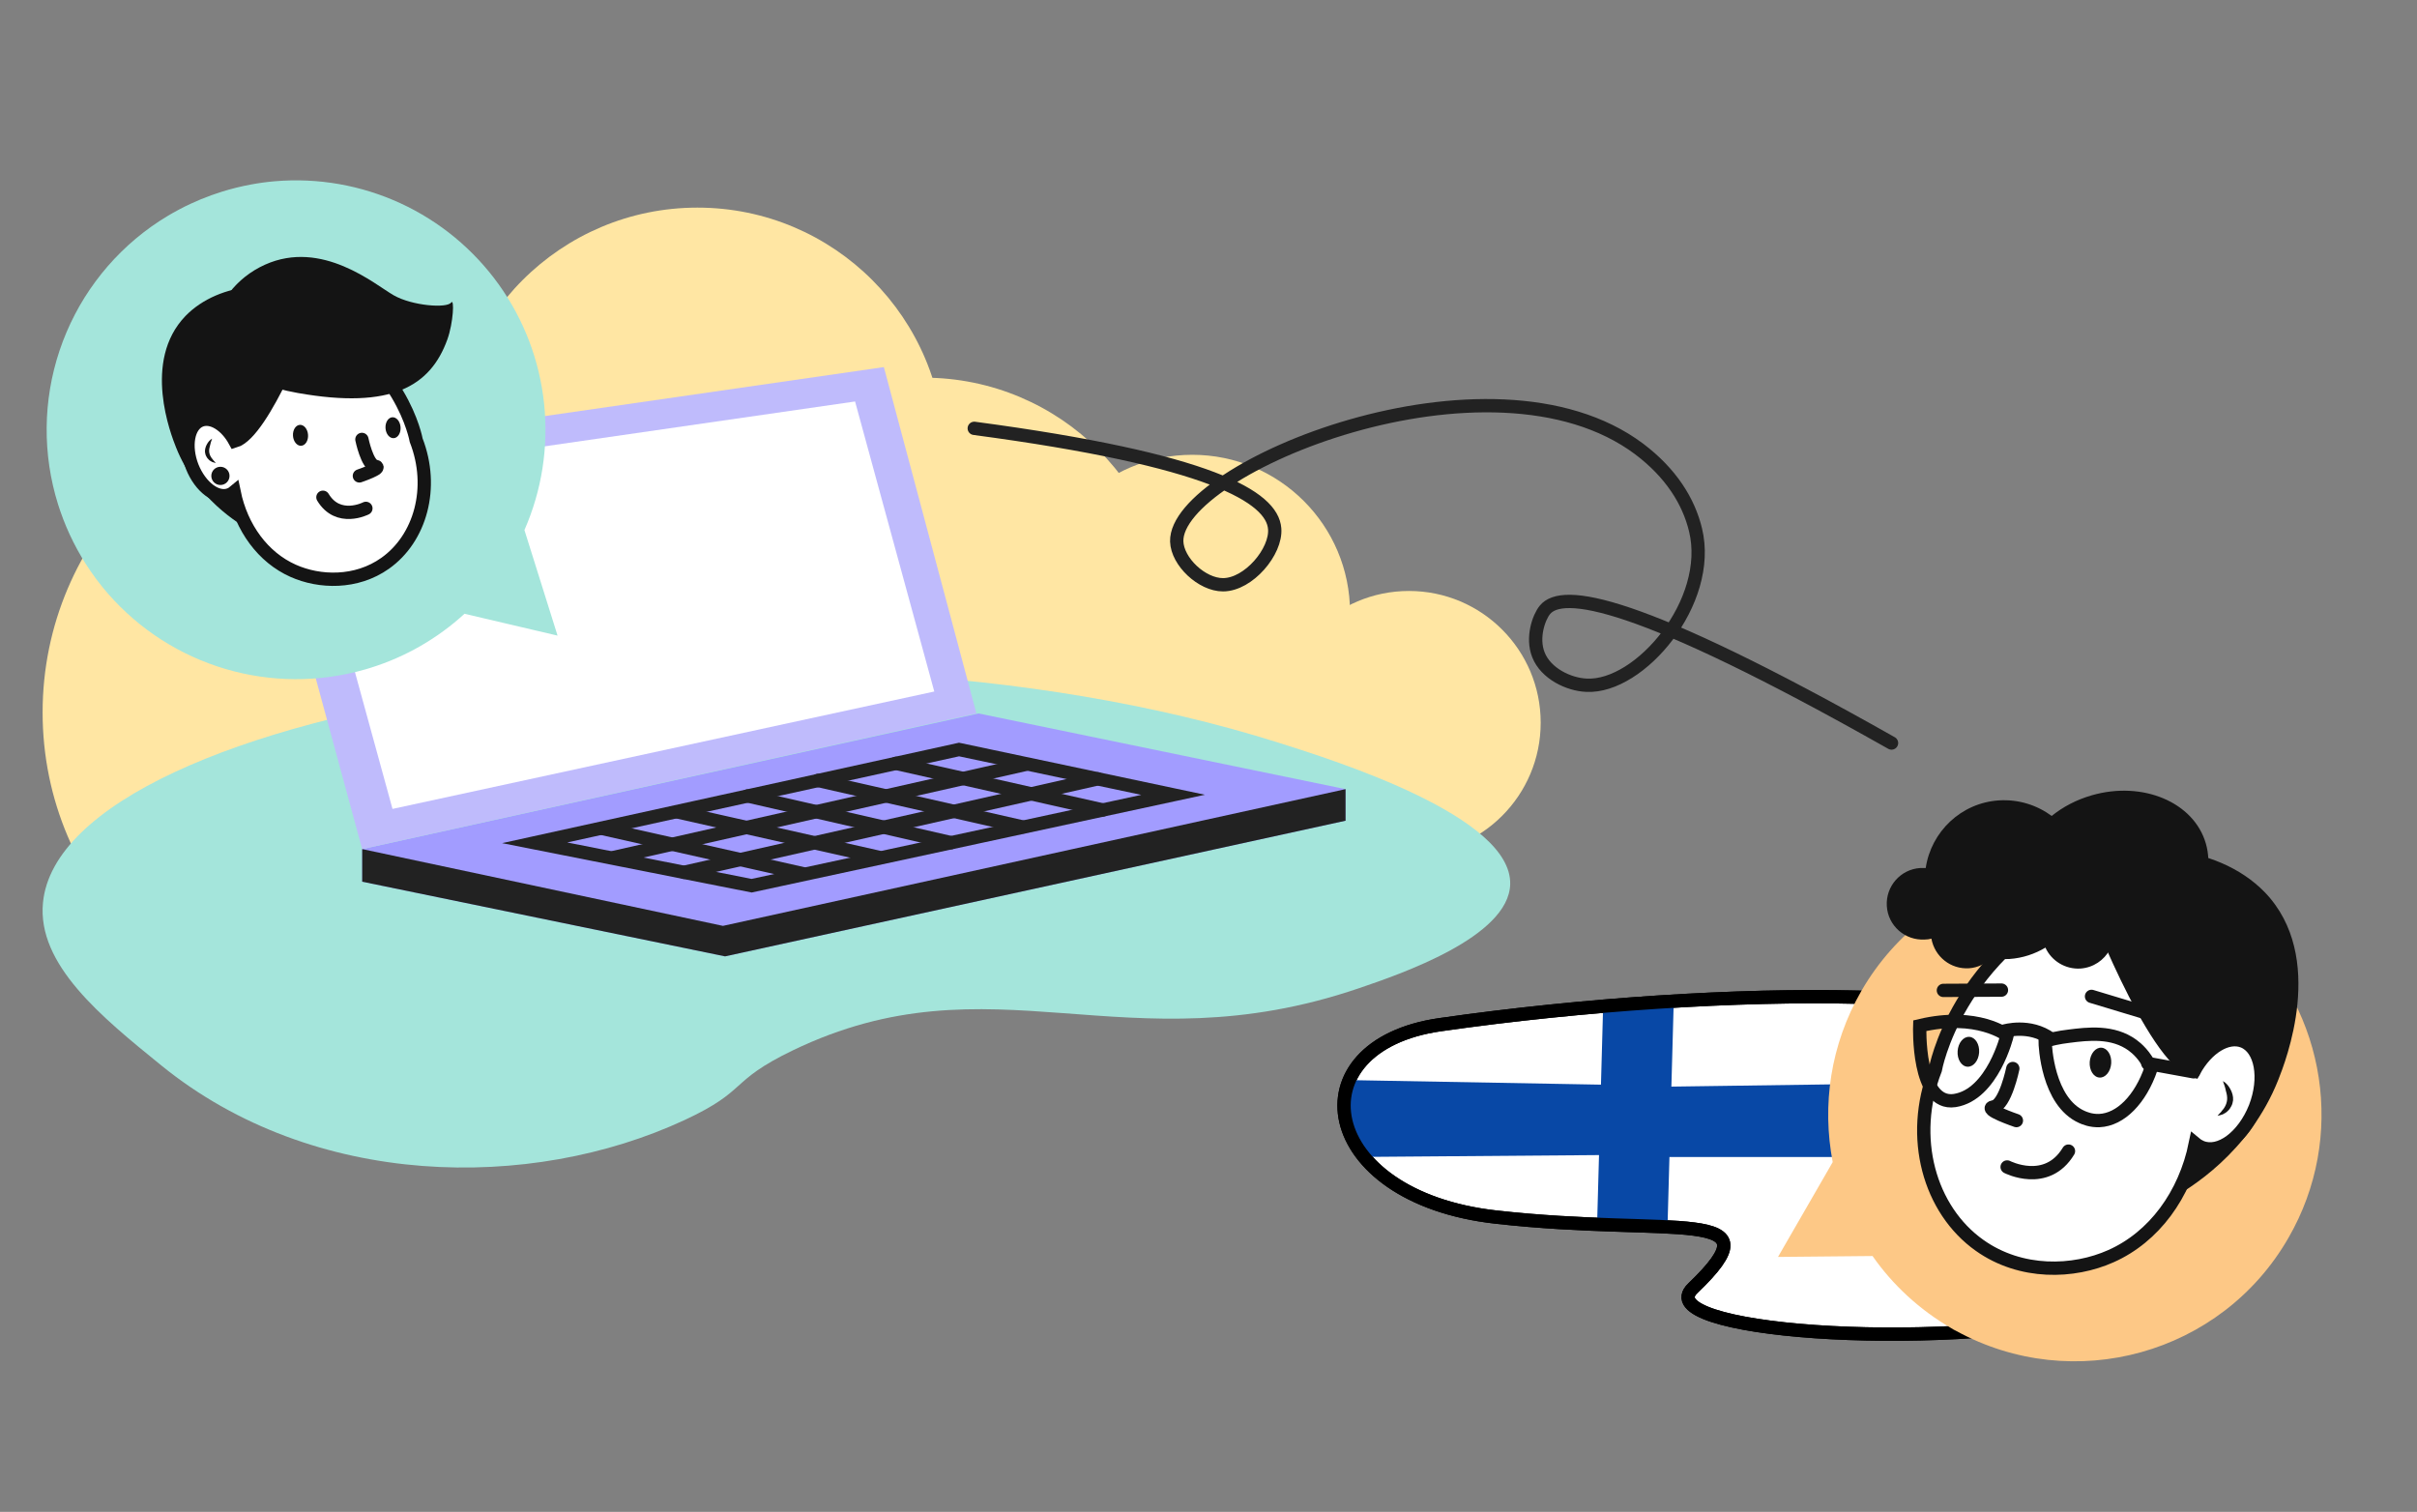 <?xml version="1.0" encoding="UTF-8"?> <svg xmlns="http://www.w3.org/2000/svg" width="454" height="284" viewBox="0 0 454 284" fill="none"><rect x="0" y="0" width="454" height="284" fill="#808080" stroke="none"/> <path d="M264.652 160.502C250.985 160.502 239.906 149.423 239.906 135.756C239.906 122.089 250.985 111.01 264.652 111.01C278.319 111.01 289.398 122.089 289.398 135.756C289.398 149.423 278.319 160.502 264.652 160.502Z" fill="#FFE6A3"></path> <path d="M84.574 110.177C70.907 110.177 59.828 99.098 59.828 85.431C59.828 71.764 70.907 60.684 84.574 60.684C98.241 60.684 109.32 71.764 109.32 85.431C109.32 99.098 98.241 110.177 84.574 110.177Z" fill="#FFE6A3"></path> <path d="M223.948 144.706C207.58 144.706 194.31 131.437 194.31 115.069C194.31 98.7 207.58 85.431 223.948 85.431C240.317 85.431 253.586 98.7 253.586 115.069C253.586 131.437 240.317 144.706 223.948 144.706Z" fill="#FFE6A3"></path> <path d="M173.526 163.806C147.883 163.806 127.095 143.018 127.095 117.375C127.095 91.732 147.883 70.944 173.526 70.944C199.169 70.944 219.957 91.732 219.957 117.375C219.957 143.018 199.169 163.806 173.526 163.806Z" fill="#FFE6A3"></path> <path d="M131.007 131.862C105.364 131.862 84.576 111.074 84.576 85.431C84.576 59.788 105.364 39 131.007 39C156.65 39 177.438 59.788 177.438 85.431C177.438 111.074 156.65 131.862 131.007 131.862Z" fill="#FFE6A3"></path> <path d="M67.55 193.376C34.663 193.376 8.003 166.716 8.003 133.829C8.003 100.942 34.663 74.281 67.55 74.281C100.437 74.281 127.098 100.942 127.098 133.829C127.098 166.716 100.437 193.376 67.55 193.376Z" fill="#FFE6A3"></path> <path d="M8.073 169.556C6.945 181.191 19.059 191.02 30.333 200.165C58.882 223.329 99.643 223.862 128.586 210.395C140.684 204.765 136.757 203.18 148.871 197.333C186.426 179.192 211.231 200.647 255.254 185.638C263.003 182.993 283.402 176.044 283.669 166.104C284.008 153.38 251.172 142.996 240.143 139.506C147.205 110.119 11.68 132.386 8.073 169.556Z" fill="#A4E5DB"></path> <path d="M252.742 148.238L183.798 134.017L68.036 159.499V165.622L136.192 179.649L252.742 154.167V148.238Z" fill="#A29CFF"></path> <path d="M68.036 159.498L135.796 173.921L252.742 148.238V154.167L136.192 179.649L68.036 165.622V159.498Z" fill="#222222"></path> <path d="M183.402 134.01C177.608 112.327 171.814 90.642 166.022 68.957L48.051 86.001C54.712 110.501 61.371 134.997 68.027 159.492L183.402 134.01Z" fill="#BFBBFC"></path> <path d="M220.352 149.302L180.142 140.792L100.427 158.317L141.181 166.377L220.352 149.302Z" stroke="#222222" stroke-width="2.5" stroke-miterlimit="10" stroke-linecap="round"></path> <path d="M207.152 152.149L168.292 143.394" stroke="#222222" stroke-width="2.5" stroke-miterlimit="10" stroke-linecap="round"></path> <path d="M192.059 155.332L153.635 146.603" stroke="#222222" stroke-width="2.5" stroke-miterlimit="10" stroke-linecap="round"></path> <path d="M178.652 158.293L140.443 149.517" stroke="#222222" stroke-width="2.5" stroke-miterlimit="10" stroke-linecap="round"></path> <path d="M164.973 161.013L127.314 152.529" stroke="#222222" stroke-width="2.5" stroke-miterlimit="10" stroke-linecap="round"></path> <path d="M150.914 164.138L113.236 155.651" stroke="#222222" stroke-width="2.5" stroke-miterlimit="10" stroke-linecap="round"></path> <path d="M206.184 146.304L128.47 163.863" stroke="#222222" stroke-width="2.5" stroke-miterlimit="10" stroke-linecap="round"></path> <path d="M192.551 143.612L115.415 161.039" stroke="#222222" stroke-width="2.5" stroke-miterlimit="10" stroke-linecap="round"></path> <path d="M175.492 129.898L160.613 75.416L56.837 90.41L73.727 151.951L175.492 129.898Z" fill="white"></path> <path d="M355.297 139.574C307.185 112.364 293.431 110.621 290.197 114.555C289.066 115.914 287.683 119.77 288.976 123.012C290.369 126.54 294.677 128.581 297.999 128.718C308.039 129.238 321.749 113.033 318.487 99.558C317.192 94.154 313.87 88.854 307.897 84.343C279.932 63.388 220.73 87.925 221.031 101.693C221.144 105.52 225.773 109.858 229.734 109.845C234.537 109.836 239.788 103.578 239.431 99.305C238.963 93.366 227.48 86.382 183 80.462" stroke="#222222" stroke-width="2.5" stroke-miterlimit="10" stroke-linecap="round"></path> <path d="M10.914 94.773C11.047 95.2 11.189 95.623 11.334 96.036C12.711 100.029 14.623 103.817 17.016 107.297C17.721 108.326 18.464 109.32 19.245 110.28C24.854 117.174 32.306 122.333 40.734 125.154C49.162 127.976 58.219 128.344 66.848 126.216C67.448 126.067 68.047 125.906 68.647 125.733C68.979 125.638 69.304 125.54 69.632 125.436C76.179 123.392 82.195 119.928 87.251 115.293L104.73 119.397L98.508 99.569C101.775 92.127 103.05 83.963 102.208 75.879C101.366 67.795 98.436 60.069 93.705 53.461C88.974 46.852 82.605 41.588 75.224 38.184C67.843 34.782 59.704 33.357 51.606 34.051C50.118 34.177 48.63 34.379 47.142 34.657C45.266 35.004 43.413 35.464 41.593 36.036C40.961 36.234 40.336 36.445 39.718 36.668C38.366 37.154 37.051 37.696 35.771 38.294C35.008 38.647 34.258 39.022 33.524 39.417C33.154 39.613 32.785 39.815 32.422 40.023C32.125 40.191 31.832 40.364 31.538 40.538C30.454 41.184 29.402 41.871 28.381 42.599C20.342 48.345 14.323 56.484 11.187 65.854C8.05 75.224 7.954 85.346 10.914 94.773Z" fill="#A4E5DB"></path> <path d="M47.471 99.864C44.716 98.368 36.883 93.645 33.065 84.04C32.16 81.757 26.649 67.862 34.836 59.36C41.213 52.786 53.455 51.96 58.965 57.431C61.406 59.832 61.839 62.824 62.429 66.485C64.201 77.703 59.831 90.535 50.62 97.738C49.361 98.722 48.219 99.431 47.471 99.864Z" fill="#141414"></path> <path d="M36.098 87.661C37.633 91.519 40.782 93.881 43.183 92.897C43.459 92.779 43.734 92.621 43.97 92.424C45.348 99.155 49.402 104.705 55.071 107.225C59.991 109.429 66.919 109.665 72.351 105.807C78.963 101.123 81.64 91.598 78.176 82.702C78.176 82.702 75.46 67.232 57.786 59.439C57.786 59.439 49.56 81.245 44.128 82.859C42.475 79.828 39.759 78.136 37.672 78.962C35.311 79.907 34.602 83.804 36.098 87.661Z" fill="white" stroke="#141414" stroke-width="2.5" stroke-miterlimit="10" stroke-linecap="round"></path> <path d="M72.413 80.441C72.339 79.356 72.912 78.434 73.692 78.38C74.473 78.327 75.166 79.163 75.241 80.247C75.315 81.332 74.742 82.254 73.961 82.308C73.18 82.361 72.487 81.525 72.413 80.441Z" fill="#141414"></path> <path d="M55.034 81.868C54.96 80.784 55.533 79.862 56.313 79.808C57.094 79.755 57.787 80.59 57.862 81.675C57.936 82.759 57.363 83.682 56.582 83.735C55.801 83.789 55.108 82.953 55.034 81.868Z" fill="#141414"></path> <path d="M68.727 95.495C68.727 95.495 63.531 98.171 60.657 93.408L68.727 95.495Z" fill="white"></path> <path d="M68.727 95.495C68.727 95.495 63.531 98.171 60.657 93.408" stroke="#141414" stroke-width="2.5" stroke-miterlimit="10" stroke-linecap="round"></path> <path d="M67.98 82.544C67.98 82.544 68.964 87.347 70.499 87.583C72.034 87.858 67.507 89.394 67.507 89.394" fill="white"></path> <path d="M67.98 82.544C67.98 82.544 68.964 87.347 70.499 87.583C72.034 87.858 67.507 89.394 67.507 89.394" stroke="#141414" stroke-width="2.5" stroke-miterlimit="10" stroke-linecap="round"></path> <path d="M39.846 82.404C39.846 82.404 37.288 85.317 40.516 86.97L39.846 82.404Z" fill="white"></path> <path d="M39.842 82.404C39.409 82.641 39.094 83.034 38.858 83.467C38.622 83.9 38.465 84.412 38.504 84.924C38.543 85.042 38.543 85.199 38.583 85.317C38.622 85.435 38.661 85.593 38.74 85.711C38.858 85.947 39.016 86.183 39.212 86.341C39.37 86.537 39.606 86.616 39.842 86.774C40.078 86.852 40.315 86.931 40.551 86.97C40.393 86.774 40.236 86.616 40.078 86.459C39.96 86.262 39.803 86.144 39.685 85.947C39.449 85.593 39.331 85.238 39.291 84.884C39.252 84.491 39.331 84.097 39.449 83.703C39.527 83.27 39.685 82.837 39.842 82.404Z" fill="#141414"></path> <path d="M55.925 73.819C73.586 76.95 80.867 72.507 84.022 63.785C85.159 60.641 85.38 55.953 84.738 56.836C83.936 57.94 77.439 57.463 73.927 55.456C70.415 53.449 60.516 44.902 49.779 49.718C39.042 54.535 33.849 69.906 55.925 73.819Z" fill="#141414"></path> <ellipse cx="1.711" cy="1.711" rx="1.711" ry="1.711" transform="matrix(-1 0 0 1 43.113 87.683)" fill="#141414"></ellipse> <path d="M388.575 196.409C386.382 185.169 324.653 184.722 270.51 192.481C242.919 196.435 247.392 224.851 280.974 228.621C314.557 232.39 334.255 226.406 317.984 241.985C309.572 250.038 362.21 254.016 394.223 246.967C427.401 239.661 439.519 221.087 401.939 216.284C367.325 211.861 391.316 210.459 388.575 196.409Z" fill="white" stroke="black" stroke-width="2.5" stroke-linecap="round"></path> <mask id="mask0_3603_28819" style="mask-type:alpha" maskUnits="userSpaceOnUse" x="252" y="187" width="174" height="64"> <path d="M388.575 196.409C386.382 185.169 324.653 184.722 270.51 192.481C242.919 196.435 247.392 224.851 280.974 228.621C314.557 232.39 334.255 226.406 317.984 241.985C309.572 250.038 362.21 254.016 394.223 246.967C427.401 239.661 439.519 221.087 401.939 216.284C367.325 211.861 391.316 210.459 388.575 196.409Z" fill="white"></path> </mask> <g mask="url(#mask0_3603_28819)"> <path fill-rule="evenodd" clip-rule="evenodd" d="M253.555 217.342L300.353 216.976L299.499 247.841L312.727 248.207L313.581 217.342L401.249 217.342L401.249 202.894L313.947 204.114L314.801 173.249L301.573 172.883L300.719 203.748L253.555 202.894L253.555 217.342Z" fill="#0848A6"></path> </g> <path d="M388.575 196.409C386.382 185.169 324.653 184.722 270.51 192.481C242.919 196.435 247.392 224.851 280.974 228.621C314.557 232.39 334.255 226.406 317.984 241.985C309.572 250.038 362.21 254.016 394.223 246.967C427.401 239.661 439.519 221.087 401.939 216.284C367.325 211.861 391.316 210.459 388.575 196.409Z" stroke="black" stroke-width="2.5" stroke-linecap="round"></path> <path d="M412.995 169.18C390.795 156.35 362.456 163.95 349.626 186.15C343.807 196.275 342.202 207.634 344.25 218.293L333.974 236.109L351.733 235.938C355.485 241.324 360.503 246.001 366.54 249.507C366.848 249.692 367.101 249.865 367.422 249.995C389.437 262.085 417.264 254.429 429.854 232.525C440.792 213.574 436.821 190.127 421.62 175.713C419.142 173.235 416.257 171.017 412.995 169.18Z" fill="#FDC886"></path> <path d="M407.363 225.449C411.298 223.312 422.485 216.567 427.938 202.851C429.23 199.59 437.1 179.747 425.408 167.605C416.301 158.217 398.819 157.037 390.949 164.85C387.464 168.279 386.845 172.552 386.002 177.779C383.473 193.8 389.712 212.126 402.866 222.413C404.665 223.818 406.295 224.83 407.363 225.449Z" fill="#141414"></path> <path d="M423.613 208.022C421.421 213.531 416.924 216.904 413.495 215.499C413.101 215.33 412.708 215.105 412.371 214.824C410.403 224.437 404.613 232.363 396.518 235.961C389.492 239.109 379.598 239.446 371.841 233.937C362.397 227.247 358.574 213.644 363.521 200.94C363.521 200.94 367.4 178.848 392.64 167.717C392.64 167.717 404.388 198.86 412.146 201.164C414.507 196.836 418.386 194.419 421.365 195.599C424.738 196.948 425.75 202.513 423.613 208.022Z" fill="white" stroke="#141414" stroke-width="2.5" stroke-miterlimit="10" stroke-linecap="round"></path> <path d="M365.039 186.043L375.945 185.987" stroke="#141414" stroke-width="2.5" stroke-miterlimit="10" stroke-linecap="round"></path> <path d="M392.863 187.167L406.467 191.271" stroke="#141414" stroke-width="2.5" stroke-miterlimit="10" stroke-linecap="round"></path> <path d="M371.75 197.711C371.856 196.162 371.038 194.845 369.923 194.768C368.807 194.692 367.818 195.885 367.712 197.434C367.605 198.983 368.423 200.3 369.539 200.377C370.654 200.453 371.644 199.259 371.75 197.711Z" fill="#141414"></path> <path d="M396.562 199.749C396.668 198.201 395.85 196.883 394.735 196.807C393.62 196.731 392.63 197.924 392.524 199.473C392.418 201.022 393.236 202.339 394.351 202.415C395.466 202.492 396.456 201.298 396.562 199.749Z" fill="#141414"></path> <path d="M377.012 219.209C377.012 219.209 384.432 223.032 388.536 216.23L377.012 219.209Z" fill="white"></path> <path d="M377.012 219.209C377.012 219.209 384.432 223.032 388.536 216.23" stroke="#141414" stroke-width="2.5" stroke-miterlimit="10" stroke-linecap="round"></path> <path d="M378.079 200.715C378.079 200.715 376.673 207.573 374.481 207.91C372.289 208.303 378.753 210.496 378.753 210.496" fill="white"></path> <path d="M378.079 200.715C378.079 200.715 376.673 207.573 374.481 207.91C372.289 208.303 378.753 210.496 378.753 210.496" stroke="#141414" stroke-width="2.5" stroke-miterlimit="10" stroke-linecap="round"></path> <path d="M417.542 203.076C417.542 203.076 421.195 207.236 416.586 209.597L417.542 203.076Z" fill="white"></path> <path d="M417.543 203.076C418.161 203.413 418.611 203.975 418.948 204.594C419.286 205.212 419.511 205.943 419.454 206.674C419.398 206.842 419.398 207.067 419.342 207.236C419.286 207.404 419.23 207.629 419.117 207.798C418.948 208.135 418.724 208.472 418.443 208.697C418.218 208.978 417.88 209.091 417.543 209.316C417.206 209.428 416.869 209.541 416.531 209.597C416.756 209.316 416.981 209.091 417.206 208.866C417.374 208.585 417.599 208.416 417.768 208.135C418.105 207.629 418.274 207.123 418.33 206.617C418.386 206.055 418.274 205.493 418.105 204.931C417.993 204.313 417.768 203.694 417.543 203.076Z" fill="#141414"></path> <path d="M360.596 192.676C360.596 192.676 360.034 207.798 367.173 206.73C374.312 205.605 377.011 194.475 377.011 194.475C377.011 194.475 371.446 190.09 360.596 192.676Z" stroke="#141414" stroke-width="2.5" stroke-miterlimit="10" stroke-linecap="round"></path> <path d="M404.044 200.715C402.077 206.449 398.367 210.327 394.319 210.496C392.745 210.552 391.565 210.046 391.059 209.821C384.594 206.954 384.145 196.386 384.145 195.543C385.1 195.262 386.674 194.869 388.642 194.644C392.183 194.194 396.849 193.632 400.559 196.33C401.402 196.948 402.92 198.241 404.044 200.715Z" stroke="#141414" stroke-width="2.5" stroke-miterlimit="10" stroke-linecap="round"></path> <path d="M376.445 193.688C376.445 193.688 381.223 192.227 385.215 195.15L376.445 193.688Z" fill="white"></path> <path d="M376.445 193.688C376.445 193.688 381.223 192.227 385.215 195.15" stroke="#141414" stroke-width="2.5" stroke-miterlimit="10" stroke-linecap="round"></path> <path d="M412.03 201.333L403.43 199.759" stroke="#141414" stroke-width="2.5" stroke-miterlimit="10" stroke-linecap="round"></path> <path d="M401.068 177.555C399.438 178.005 397.864 178.286 396.29 178.398C395.222 180.365 393.198 181.771 390.781 181.939C387.914 182.108 385.329 180.478 384.204 178.005C382.237 179.185 379.932 179.972 377.459 180.141C376.334 180.197 375.21 180.141 374.086 179.972C372.962 181.04 371.5 181.771 369.87 181.883C366.385 182.108 363.405 179.691 362.787 176.318C362.393 176.431 362 176.487 361.55 176.487C357.84 176.712 354.636 173.901 354.411 170.191C354.186 166.481 356.997 163.277 360.707 163.052C361.044 163.052 361.382 163.052 361.719 163.052C362.731 156.25 368.352 150.797 375.491 150.347C379.201 150.123 382.63 151.247 385.385 153.271C387.465 151.584 389.994 150.235 392.917 149.392C402.474 146.637 412.086 150.685 414.335 158.442C416.583 166.2 410.681 174.744 401.068 177.555Z" fill="#141414"></path> </svg> 